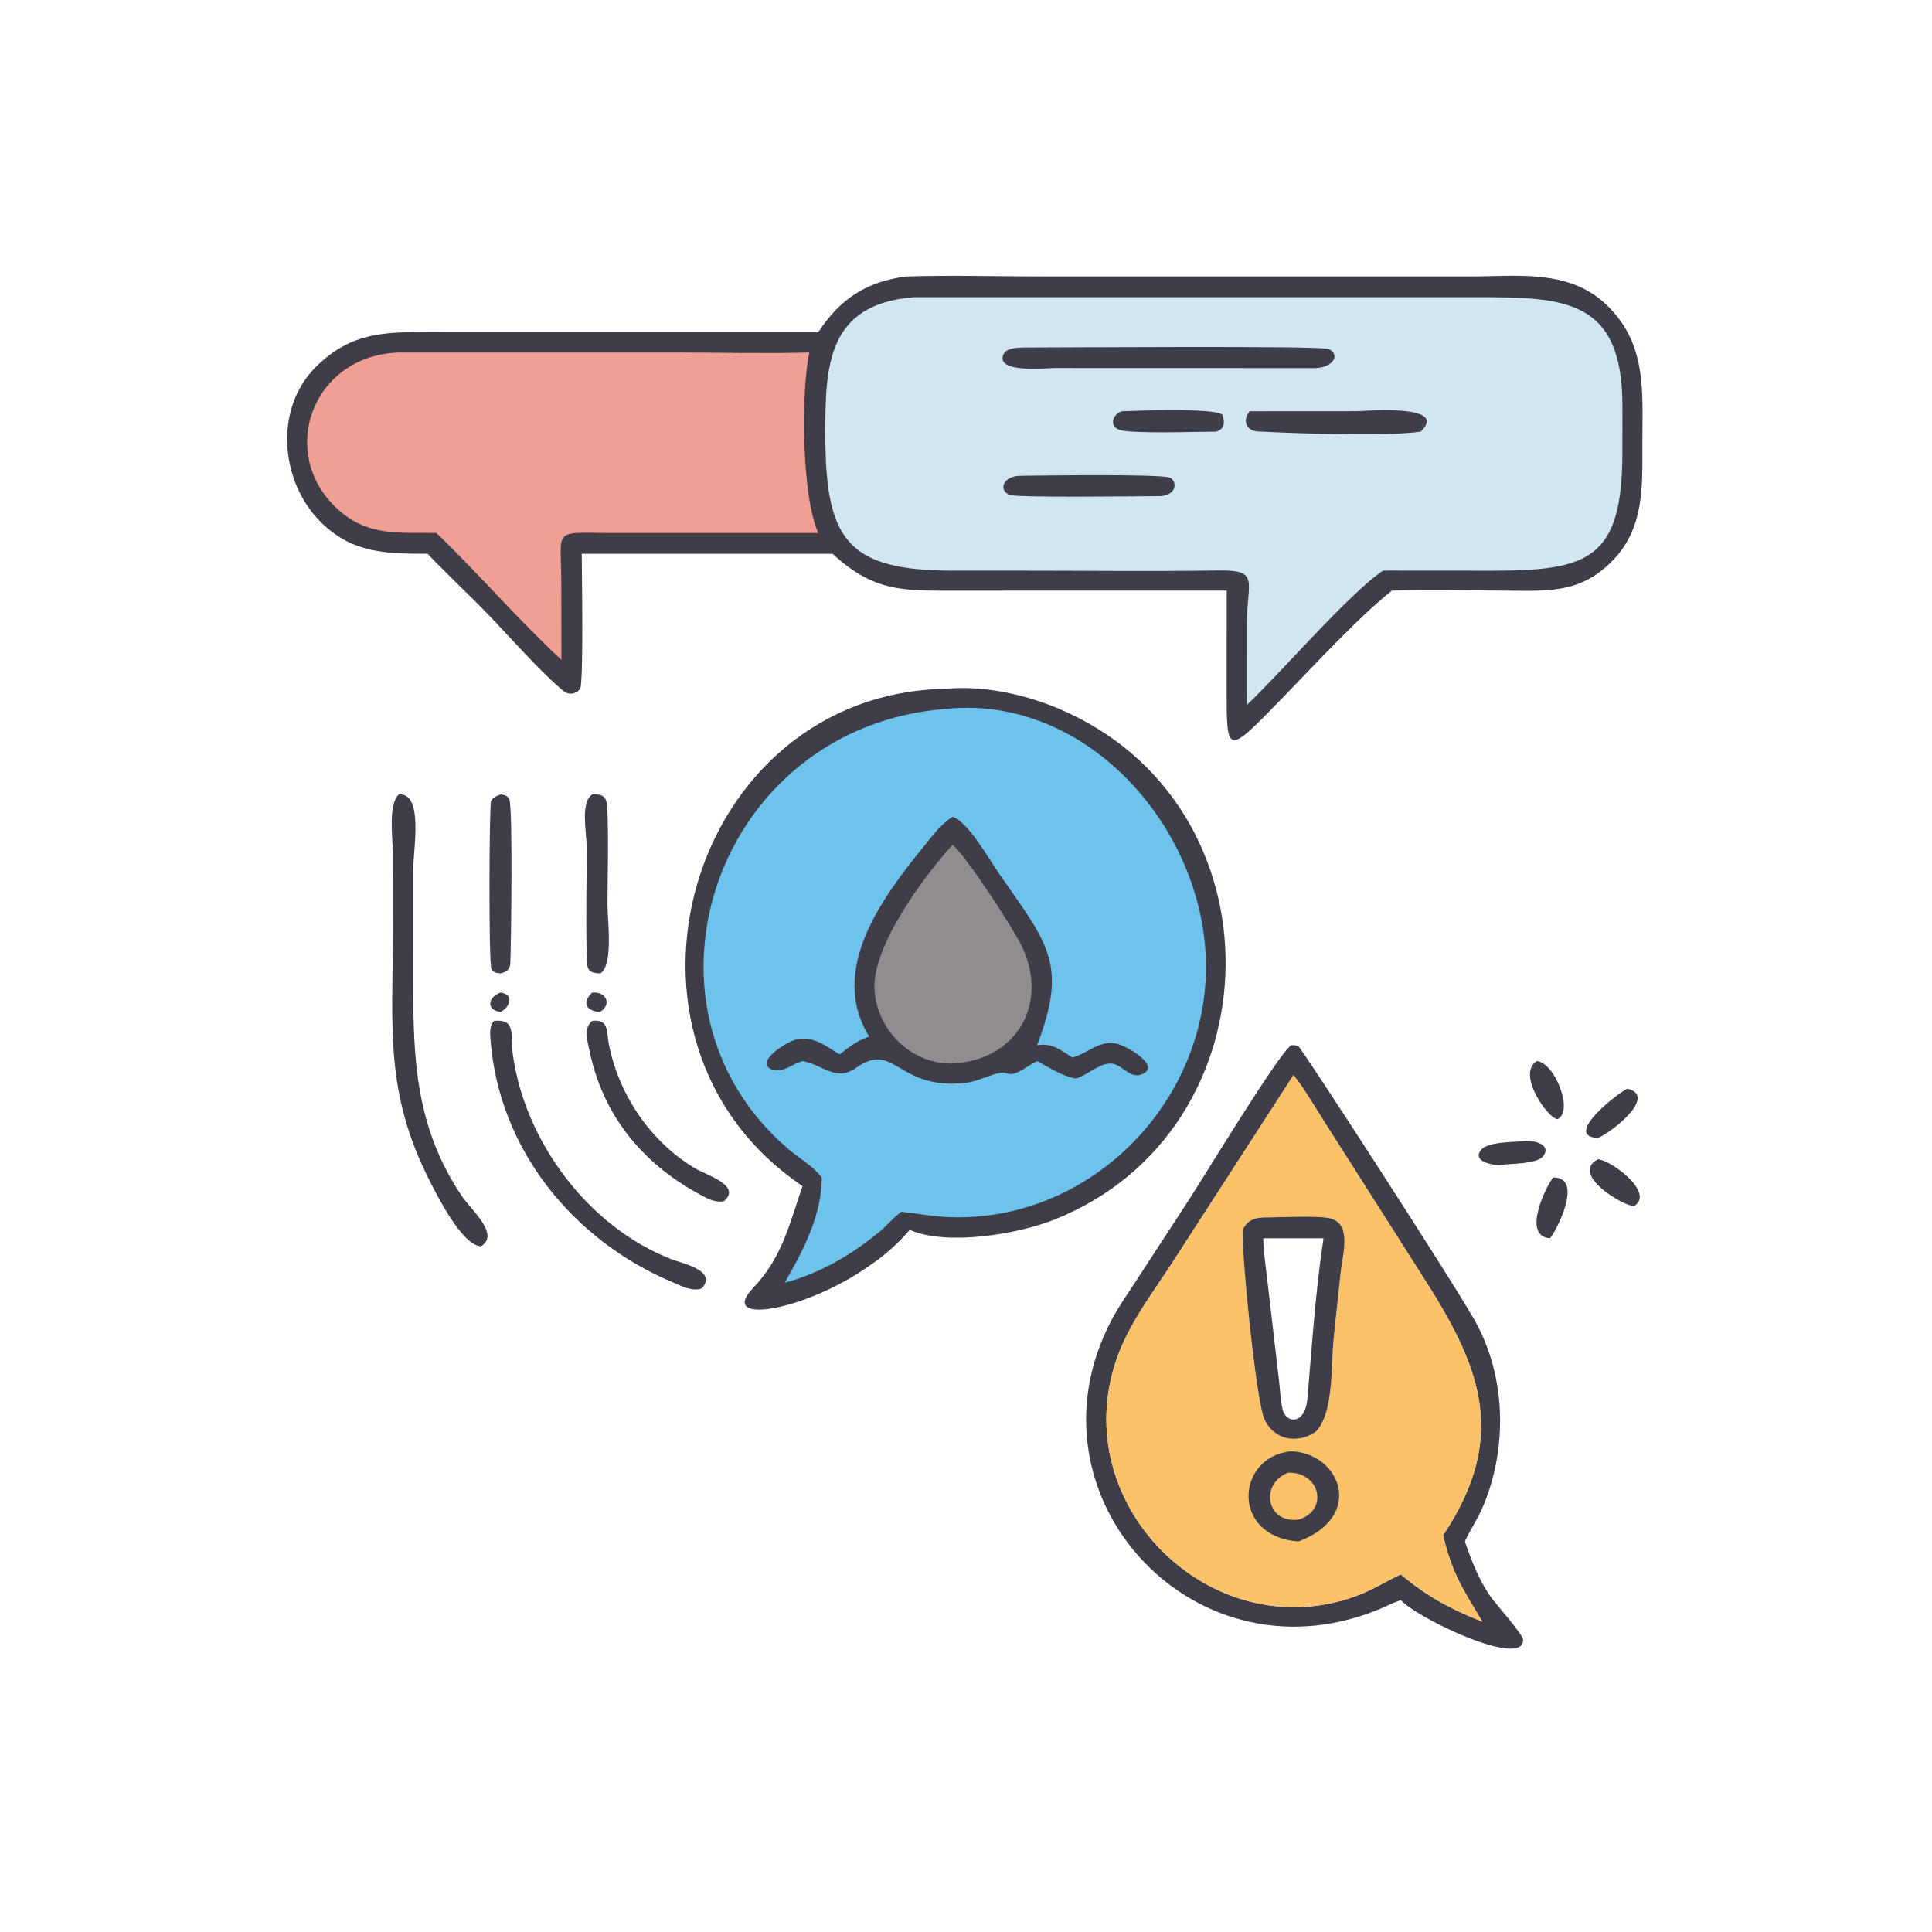 <?xml version="1.0" encoding="utf-8" ?>
<svg xmlns="http://www.w3.org/2000/svg" xmlns:xlink="http://www.w3.org/1999/xlink" width="512" height="512">
	<path fill="#3E3D48" d="M132.653 263.033C136.388 263.551 135.124 266.965 132.653 268.162C128.698 267.717 129.346 264.17 132.653 263.033Z"/>
	<path fill="#3E3D48" d="M156.942 263.033C160.679 262.755 162.201 266.097 159.072 268.162C155.529 268.042 154.012 265.839 156.942 263.033Z"/>
	<path fill="#3E3D48" d="M407.255 281.202C411.891 281.471 417.177 294.339 412.794 296.592C410.247 296.483 401.812 284.628 407.255 281.202Z"/>
	<path fill="#3E3D48" d="M411.625 312.04C420.02 311.994 412.055 326.906 410.751 328.153C403.208 327.629 409.726 314.295 411.625 312.04Z"/>
	<path fill="#3E3D48" d="M423.458 307.225C426.74 307.342 438.645 316.007 433.103 319.608C430.454 319.823 415.901 311.197 423.458 307.225Z"/>
	<path fill="#3E3D48" d="M404.034 302.403C406.773 302.091 411.226 303.464 408.976 306.389C407.336 308.522 400.259 308.356 397.625 308.705C395.263 308.853 390.162 307.728 392.463 304.763C394.191 302.536 401.236 302.678 404.034 302.403Z"/>
	<path fill="#3E3D48" d="M431.295 288.509C439.596 290.554 426.355 300.572 423.458 301.564C414.001 301.15 428.819 289.562 431.295 288.509Z"/>
	<path fill="#3E3D48" d="M132.653 210.541C133.58 210.601 134.733 210.939 135.011 211.945C135.923 215.243 135.442 250.298 135.244 255.123C135.171 256.9 134.345 257.541 132.653 257.966C131.631 257.883 130.699 257.779 130.215 256.719C129.49 255.13 129.642 213.254 130.141 212.269C130.665 211.233 131.64 210.933 132.653 210.541Z"/>
	<path fill="#3E3D48" d="M156.942 210.541C160.247 210.363 160.816 211.475 160.948 214.457C161.318 222.831 161 231.352 160.992 239.74C160.989 244.011 162.609 255.811 159.072 257.966C155.597 257.834 155.609 256.736 155.513 253.644C155.214 243.916 155.494 234.096 155.474 224.357C155.467 220.839 153.737 212.606 156.942 210.541Z"/>
	<path fill="#3E3D48" d="M156.942 270.535C161.422 270.044 160.684 273.232 161.34 276.635C163.956 290.207 172.578 302.859 184.546 309.821C187.098 311.305 196.734 314.257 191.827 318.347C189.295 318.778 187.2 317.497 185.042 316.314C170.025 308.082 159.696 295.384 156.207 278.383C155.671 275.769 154.559 272.524 156.942 270.535Z"/>
	<path fill="#3E3D48" d="M130.91 270.535C136.928 269.971 135.221 274.378 135.857 279.134C138.971 302.404 155.869 325.168 178.005 333.736C180.922 334.865 190.188 336.688 185.993 341.442C183.401 342.332 180.722 340.852 178.363 339.863C151.927 328.778 132.157 304.58 129.983 275.442C129.853 273.703 129.722 271.929 130.91 270.535Z"/>
	<path fill="#3E3D48" d="M105.7 210.541C112.325 210.013 109.502 225.124 109.502 230.599L109.497 260.195C109.492 281.028 110.205 298.854 122.4 316.992C124.819 320.591 132.626 327.188 127.459 330.279C122.433 330.046 115.842 316.81 113.865 312.926C101.882 289.376 104.091 272.22 104.109 247.065L104.09 225.815C104.082 222.117 102.823 213.055 105.7 210.541Z"/>
	<path fill="#3E3D48" d="M342.162 277.007C342.855 276.974 343.464 276.914 344.095 277.277C344.96 277.775 384.164 338.244 390.713 349.749C399.199 364.655 399.585 383.85 392.927 399.43C391.602 402.531 389.719 405.251 388.312 408.274L388.209 408.501C389.905 413.494 391.893 418.597 394.901 422.962C396.316 425.016 403.613 433.107 403.632 434.567C403.733 442.238 375.9 429.047 371.198 424.04C369.869 424.516 368.615 425.041 367.35 425.668C317.326 448.088 269.867 396.614 294.58 349.807C296.592 345.996 299.187 342.379 301.525 338.758L314.801 318.39C319.52 311.152 338.674 279.452 342.162 277.007ZM342.797 284.912L310.146 335.44C305.056 343.165 299.149 351.031 296.043 359.804C282.004 399.463 322.453 438.119 361.132 422.281C364.607 420.812 367.788 418.824 371.198 417.245C378.53 423.264 384.138 426.266 392.846 429.774C387.726 421.162 384.918 417.268 382.416 406.88C400.276 380.181 391.939 361.398 376.607 337.608L351.059 297.438C348.379 293.229 345.861 288.857 342.797 284.912Z"/>
	<path fill="#FBC26A" d="M342.797 284.912C345.861 288.857 348.379 293.229 351.059 297.438L376.607 337.608C391.939 361.398 400.276 380.181 382.416 406.88C384.918 417.268 387.726 421.162 392.846 429.774C384.138 426.266 378.53 423.264 371.198 417.245C367.788 418.824 364.607 420.812 361.132 422.281C322.453 438.119 282.004 399.463 296.043 359.804C299.149 351.031 305.056 343.165 310.146 335.44L342.797 284.912ZM334.776 322.637C332.098 322.774 330.509 323.571 329.28 325.94C329.242 334.748 332.397 365.681 334.541 374.431C336.153 381.009 343.091 383.258 348.704 379.41C353.539 374.457 352.709 361.674 353.416 354.879L355.249 337.512C355.789 332.444 358.532 323.911 352.035 322.776C348.198 322.106 339.227 322.649 334.776 322.637Z"/>
	<path fill="#3E3D48" d="M342.162 384.599C355.09 385.012 361.92 401.77 344.12 408.501C325.941 407.16 327.613 385.948 342.162 384.599Z"/>
	<path fill="#FBC26A" d="M341.324 390.284C349.702 389.955 352.356 400.128 344.12 402.729C335.511 403.728 333.857 393.235 341.324 390.284Z"/>
	<path fill="#3E3D48" d="M334.776 322.637C339.227 322.649 348.198 322.106 352.035 322.776C358.532 323.911 355.789 332.444 355.249 337.512L353.416 354.879C352.709 361.674 353.539 374.457 348.704 379.41C343.091 383.258 336.153 381.009 334.541 374.431C332.397 365.681 329.242 334.748 329.28 325.94C330.509 323.571 332.098 322.774 334.776 322.637ZM334.776 328.153C334.844 331.71 335.376 335.258 335.795 338.789L338.972 366C339.229 368.421 339.363 370.934 339.848 373.317C340.628 377.152 345.584 377.869 346.445 371.076C347.62 357.366 348.669 341.627 350.754 328.153L334.776 328.153Z"/>
	<path fill="#3E3D48" d="M250.835 182.531C260.388 181.626 271.218 183.929 280.077 187.6C340.579 212.665 339.067 299.525 279.363 323.227C269.699 327.064 251.083 330.241 241.085 325.94C237.896 329.666 234.415 332.712 230.349 335.468C213.178 347.567 189.968 351.334 199.627 341.272C207.282 333.298 209.226 324.331 212.674 314.325C155.711 275.922 182.383 183.571 250.835 182.531Z"/>
	<path fill="#6DC3EC" d="M250.835 187.855C290.405 183.801 323.514 224.354 319.224 263.123C315.496 296.804 286.138 323.591 252.009 322.579C247.575 322.448 243.258 321.616 238.861 321.135C237.021 322.514 235.345 324.373 233.648 325.94C225.963 332.395 217.65 337.309 207.919 339.956C212.796 331.545 217.81 322.026 217.775 312.04C215.394 308.96 211.838 307.014 208.899 304.497C164.479 266.457 189.895 192.338 250.835 187.855Z"/>
	<path fill="#3E3D48" d="M252.438 216.473C256.439 217.594 262.508 228.306 264.815 231.61C277.82 250.229 283.023 255.556 274.838 277.007C278.835 276.326 280.977 278.192 284.171 280.262C288.313 279.172 291.524 275.405 296.145 276.645C299.196 277.464 308.313 282.956 302.136 284.851C300.057 285.489 298.022 283.419 296.406 282.464C292.574 280.2 288.85 284.837 285.028 285.828C281.203 285.043 278.243 282.978 274.838 281.202C272.904 282.112 271.222 283.592 269.214 284.35C267.166 285.124 266.74 284.018 265.321 284.264C262.284 284.792 259.479 286.436 256.267 286.917C237.697 289.196 237.287 275.597 226.894 282.981C221.471 286.835 218.041 282.088 212.674 281.202C209.999 281.872 207.356 284.529 204.504 283.396C199.847 281.546 208.305 276.144 211.015 275.465C215.354 274.38 219.014 277.271 222.484 279.442C225.036 277.449 227.231 275.734 230.349 274.701C219.404 257.109 233.842 237.77 244.918 224.184C247.195 221.39 249.355 218.414 252.438 216.473Z"/>
	<path fill="#918D8E" d="M252.438 223.878C256.08 226.859 268.915 246.554 271.061 251.325C277.944 266.63 268.924 281.008 252.438 281.848C241.495 282.071 232.305 272.977 231.741 262.104C231.153 250.763 244.956 232.045 252.438 223.878Z"/>
	<path fill="#3E3D48" d="M240.186 73.268C252.418 72.897 264.783 73.265 277.026 73.266L389.519 73.264C401.95 73.264 415.453 71.279 425.389 80.47C436.614 90.853 435.233 103.839 435.239 117.647C435.243 128.616 435.801 139.599 427.702 148.199C418.772 157.682 409.639 156.545 397.754 156.512C388.152 156.485 378.465 156.25 368.869 156.523C360.36 163.215 348.124 176.459 340.249 184.561C324.757 200.499 325.065 200.562 325.074 181.145L325.089 156.523L273.533 156.523L252.968 156.538C238.958 156.543 231.493 156.763 220.642 146.754L154.169 146.754C154.17 151.315 154.702 180.47 153.726 182.649C152.17 184.181 150.501 184.213 148.9 182.805C142.008 176.744 135.762 169.49 129.402 162.877C124.14 157.406 118.539 152.267 113.321 146.754C102.364 146.738 93.484 146.667 85.138 138.477C74.255 127.797 72.486 108.377 83.743 97.204C93.82 87.203 103.627 88.029 116.793 88.03L216.845 88.038C222.592 79.302 229.497 74.619 240.186 73.268Z"/>
	<path fill="#F09F94" d="M105.7 93.426L178.177 93.424C190.257 93.424 202.415 93.726 214.486 93.426C212.189 104.166 212.482 131.615 216.845 141.244L160.987 141.244C146.113 141.139 148.755 140.025 148.756 155.148L148.775 174.878C137.275 164.18 126.972 152.156 115.65 141.244C105.716 141.054 97.569 142.249 89.57 135.007C73.346 120.319 82.609 94.139 105.7 93.426Z"/>
	<path fill="#D1E6F1" d="M242.026 78.773L391.462 78.767C414.655 78.738 429.911 79.23 429.958 107.43L429.946 120.099C429.879 147.968 421.192 151.242 395.63 151.234L372.096 151.222C370.226 151.18 368.363 151.187 366.494 151.222C357.415 157.397 339.462 178.276 330.433 186.824L330.437 165.204C330.447 153.949 334.06 150.993 322.62 151.177C304.894 151.463 287.134 151.215 269.404 151.223L252.62 151.229C224.545 151.22 218.776 143.084 218.719 115.45C218.681 97.074 219.092 80.689 242.026 78.773Z"/>
	<path fill="#3E3D48" d="M297.252 108.991C301.227 108.831 321.971 108.075 323.927 109.894C324.702 112.072 324.493 113.796 322.189 114.395C317.213 114.404 300.626 114.975 296.947 113.998C293.827 113.169 294.738 109.854 297.252 108.991Z"/>
	<path fill="#3E3D48" d="M270.115 126.095C275.036 126.038 307.667 125.552 310.032 126.587C311.843 127.379 312.167 131.028 307.658 131.478C302.836 131.477 269.148 131.969 267.432 131.13C264.496 129.695 265.996 126.263 270.115 126.095Z"/>
	<path fill="#3E3D48" d="M331.173 108.991L359.443 108.973C361.61 108.973 384.276 106.918 376.491 114.395C366.954 115.727 343.265 114.838 333.404 114.343C330.372 114.191 329.107 111.55 331.173 108.991Z"/>
	<path fill="#3E3D48" d="M271.394 92.099C280.044 92.097 350.03 91.578 352.082 92.496C355.194 93.888 353.517 97.275 348.704 97.552L279.588 97.531C277.294 97.537 265.853 98.726 265.706 95.064C265.587 92.122 269.47 92.157 271.394 92.099Z"/>
</svg>
